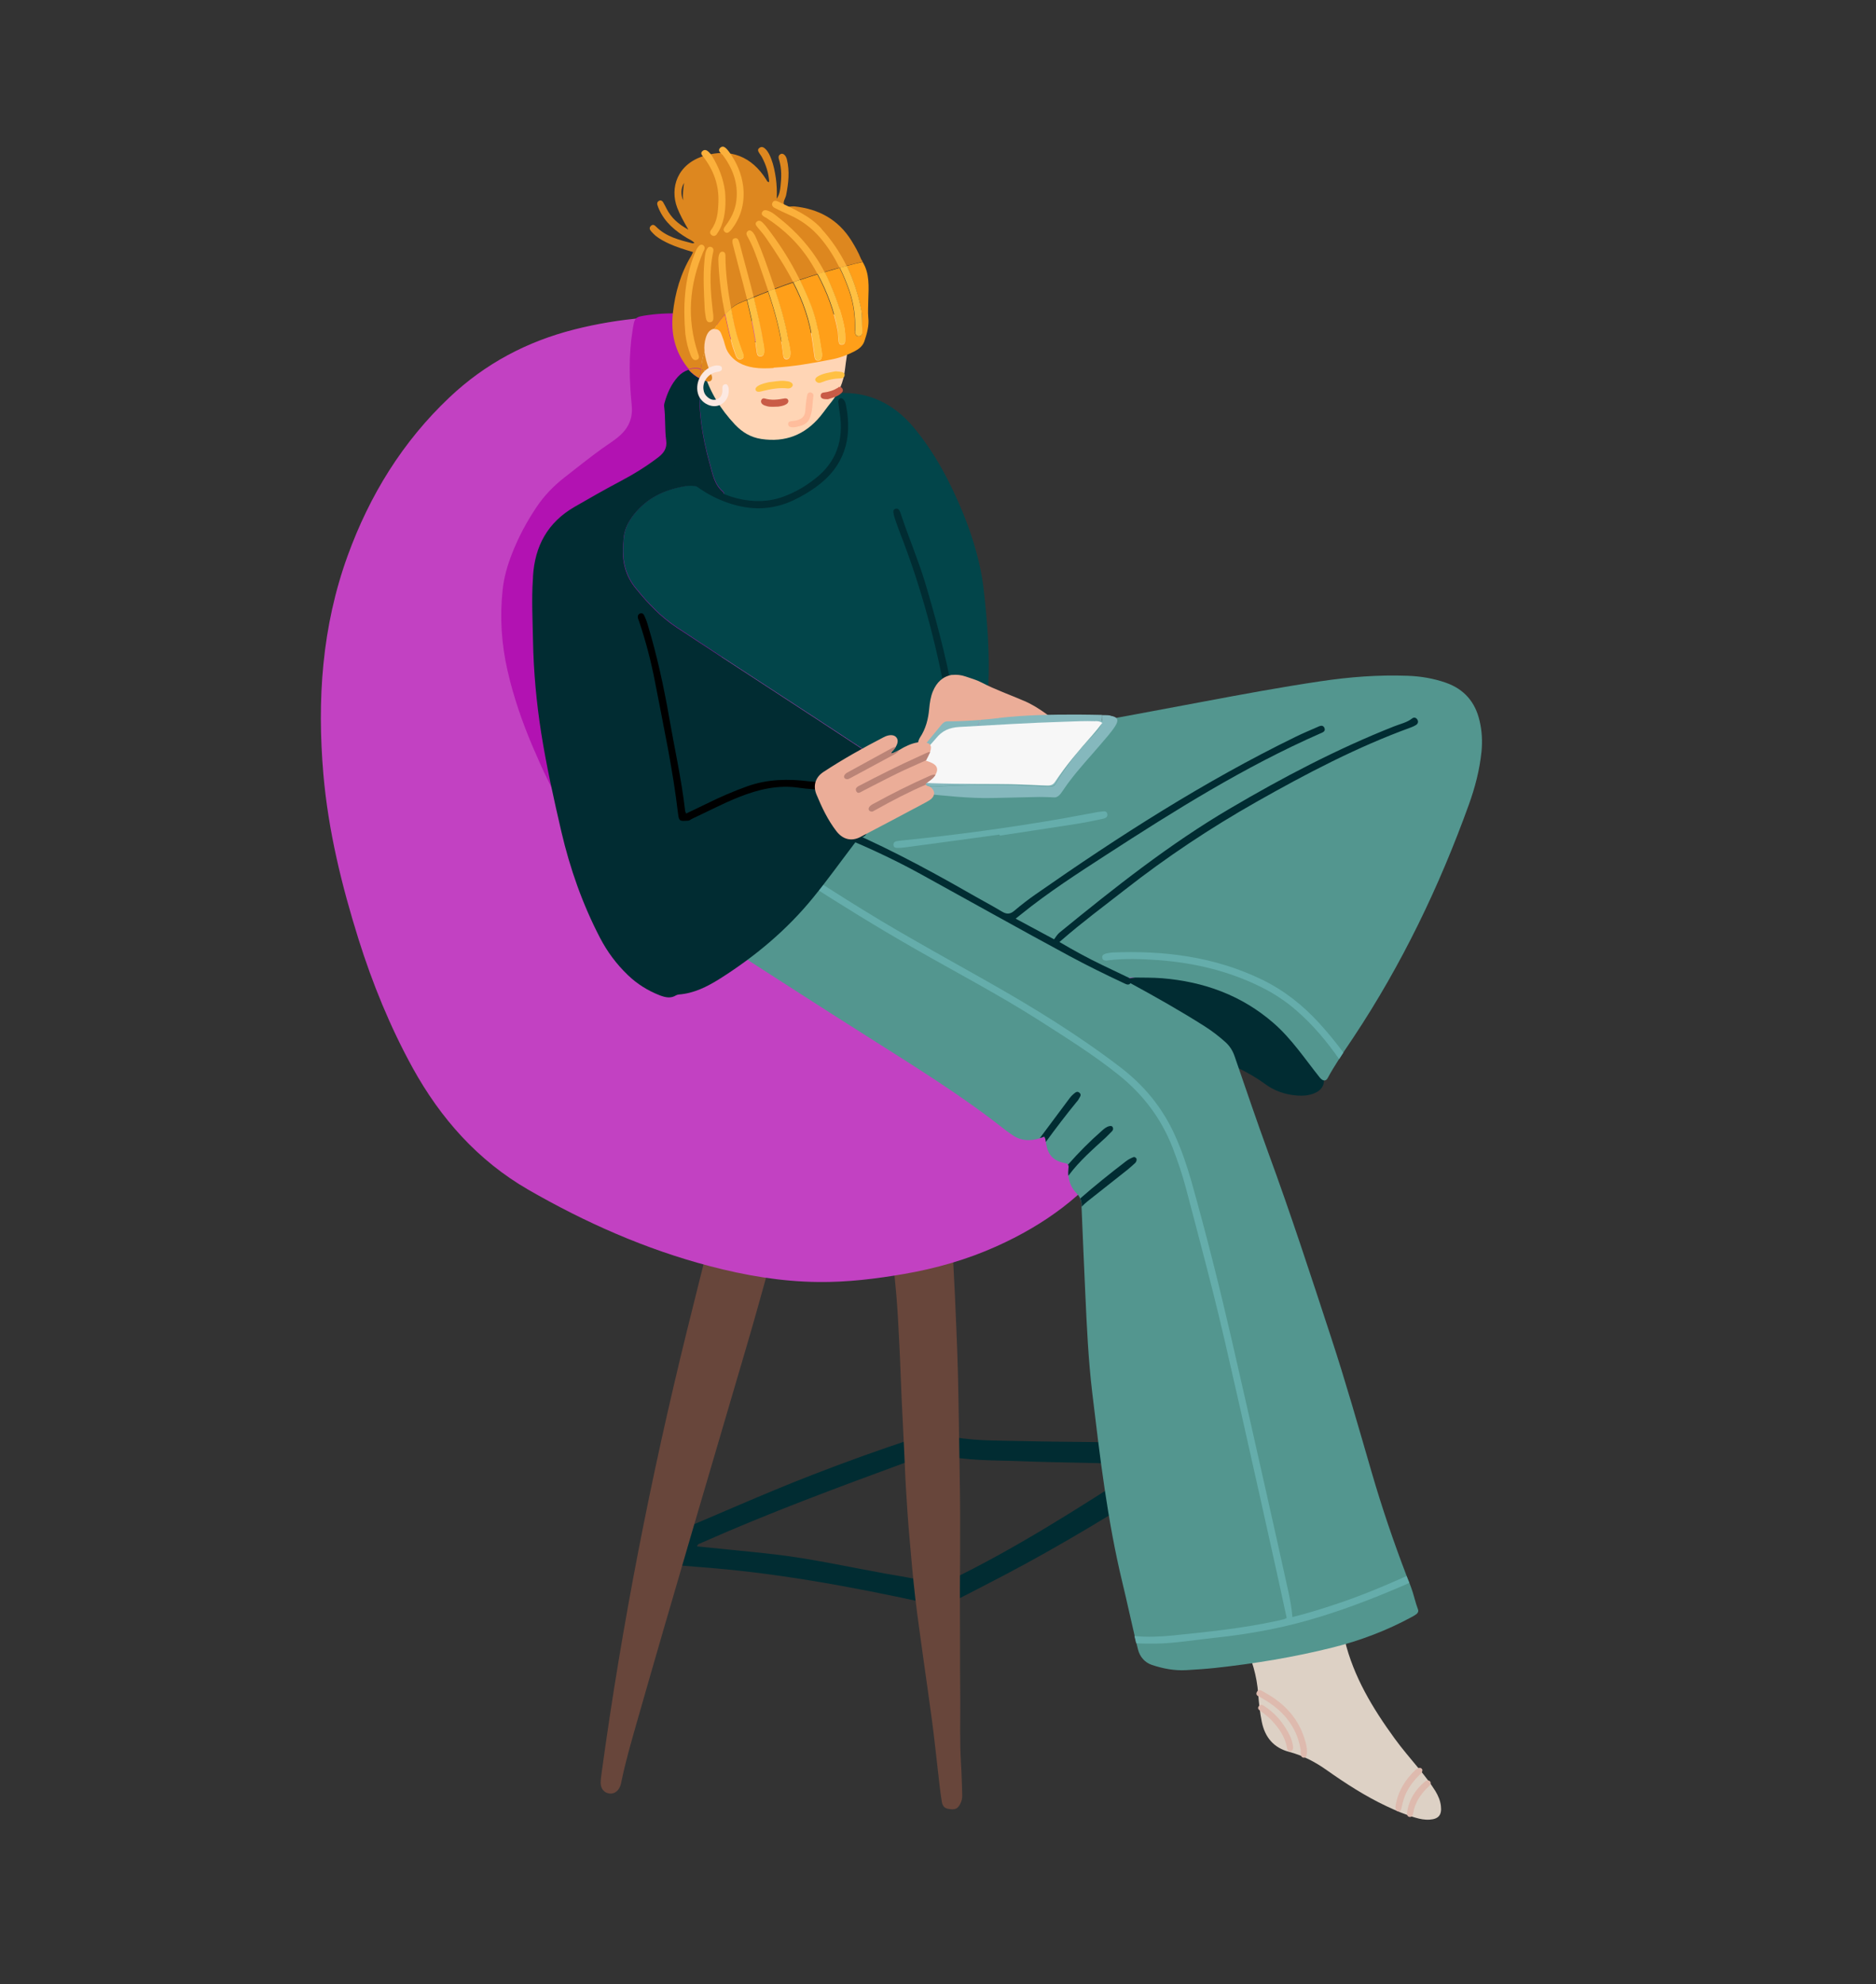 <svg xmlns="http://www.w3.org/2000/svg" id="girl" viewBox="0 0 1605.7 1697.6"><rect x="0" y="0" width="1605.7" height="1697.6" fill="#333333" stroke="none"/><defs><style>      .st0 {        fill: none;      }      .st1 {        fill: #012c32;      }      .st2 {        fill: #ddd1c5;      }      .st3 {        fill: #ff9f19;      }      .st4 {        fill: #68463b;      }      .st5 {        fill: #debaae;      }      .st6 {        fill: #ffbd9c;      }      .st7 {        fill: #ba8477;      }      .st8 {        fill: #fce9e2;      }      .st9 {        fill: #ebad98;      }      .st10 {        fill: #02454a;      }      .st11 {        fill: #85b8bd;      }      .st12 {        fill: #ffd5b5;      }      .st13 {        fill: #ffc042;      }      .st14 {        fill: #c95b46;      }      .st15 {        fill: #53968f;      }      .st16 {        fill: #f7f7f7;      }      .st17 {        fill: #65adab;      }      .st18 {        fill: #fbb03b;      }      .st19 {        fill: #c241c2;      }      .st20 {        fill: #dd871f;      }      .st21 {        fill: #b212b2;      }    </style></defs><path class="st1" d="M1026.8,1256.7c-.7,0-1.8,0-2.8-.1-7.4-1.6-13.3,1.4-19.4,5.3-47.3,30.5-95.4,59.8-145.3,86-15.4,8.1-31,16-46.5,24-1.8.9-3.9,2.2-5.6,1.4-5.2-2.4-10.7-.9-16-2.1-64-13.9-128.4-25.8-193.8-30.5-9.8-.7-19.6-1.7-29.3-2.6-6.2-.5-8.9-2.8-10.2-8.3-1.3-5.5.2-9.1,5.2-12.1,3-1.8,6.2-3.2,9.4-4.5,40.9-16.9,81.3-35.2,122.6-51.2,28.9-11.2,58-21.7,87.5-31.4,2.7-.9,5.4-1.6,8.3-1,1.3.3,2.6.4,3.8-.4,4.2-2.8,8.9-2.5,13.3-1.4,21.9,5.4,44.2,4.6,66.4,5.2,42.3,1,84.7.6,127,2.3,4.1.2,7.6-.6,11-3.1,5.8-4.2,12-8,18-12,3-1.9,6.2-3.3,9.8-3.4,8.2-.3,12.8,7.1,9,14.4-1.8,3.4-4.7,5.7-7.9,7.6-2.5,1.6-4.1,2.9-3.4,6.7,1.1,6.1-3.8,10.7-11.2,11.4ZM596.6,1323.1c1.1.1,2,.2,2.9.3,21,2.2,42.1,4.1,63.1,6.5,31.9,3.7,63.2,10.7,94.7,16.4,12.9,2.3,26,4.1,38.4,7.8,6.3,1.9,10.6,1.3,16.2-1.4,56.9-27.5,110-61.5,163-95.7,1.1-.7,3.1-1.1,2.5-3.3-.6,0-1.3-.2-1.9-.3-34-2.1-68-1.8-102-3.2-23.1-.9-46.3-.1-69-5.6-2.1-.5-4.3-.4-6.5-.7-1.1-.2-2.2-.4-3.2.2-5.3,3.3-11.4,4.2-17.1,6.3-59.8,21.9-119.5,44-177.8,69.9-1.2.5-2.6.6-3.3,2.7Z"></path><g><path class="st4" d="M622.3,1073.3c7.5.6,10.9,5,10.9,12.9,3.6-2,3.5-4.6,4.1-6.7,5.1-19,10.1-38,15.2-57,1.7-6.3,3.5-12.6,5.4-18.9.9-2.9,2.1-5.7,4.3-8,3.2-3.3,7.6-4.5,11.3-2.9,4.1,1.6,6,4.9,6.4,9.1.3,3.3-.6,6.5-1.5,9.6-13.3,46.8-25.7,93.9-39.4,140.6-31.4,107-63.2,214-93.8,321.2-4.9,17.2-9.9,34.4-13.5,52-.2,1.1-.5,2.1-.9,3.2-1.8,4.5-5.5,6.8-9.6,6.1-4.1-.7-7-4-7.1-8.9,0-3,.5-6.1.9-9.1,17.4-127.1,42.1-252.7,72.8-377.2,7.1-28.6,14.2-57.2,21.6-85.7.3-1.1.5-2.1.9-3.2,1.8-4.7,6-7.1,10.3-6,4.3,1.1,7.1,5.3,6.3,10.1-.6,3.9-1.8,7.6-2.8,11.5-.6,2.3-1.1,4.6-1.7,7.3Z"></path><path class="st4" d="M786,1078.1c1.8-7.2,1.9-14.1,4-20.9,2-6.2-.3-13-.7-19.5-.5-6.7-1.2-13.4-1.5-20.2-.3-5.6,3.9-10.8,9.2-12,4.3-1,9.3,1.7,12,6.1,3,4.9,2.9,10.5,3.3,15.8,1.4,18.2,2.7,36.5,3.7,54.7,1,17.8,1.8,35.6,2.5,53.5.6,14.3,1.2,28.7,1.5,43.1.4,17,.6,33.9.9,50.9.3,21.8.8,43.5.9,65.3.1,21.3-.1,42.7-.2,64,0,13.7,0,27.4.1,41.1,0,17.8,0,35.7.2,53.5.1,18.3-.5,36.5.6,54.8.6,9.3.8,18.7,1.1,28,0,2.5-.5,4.7-1.6,6.9-2,4-4,5.2-8.2,4.8-4.8-.4-6.9-1.8-7.7-6.5-1.4-8.4-2.2-16.8-3.2-25.3-1.7-14.5-3.2-29-5.1-43.4-2.3-17.5-4.9-34.9-7.3-52.4-2.4-17.7-5-35.3-7.1-53.1-2-17.7-3.6-35.5-5.1-53.3-1.2-13.6-2.1-27.3-2.9-41-.7-11.3-1-22.6-1.6-33.9-.7-14.3-1.4-28.7-2.1-43-.7-15-1.1-30-1.9-45-.7-14.3-1.4-28.7-2.6-43-1-11.7-2.2-23.4-3.6-35.1-.6-5.1,1.8-9.3,5.8-10.4,3.9-1.1,8.5,1.5,10.5,5.9.7,1.6.8,3.4,1.2,5.1.6,2.9.6,2.9,4.9,4.4Z"></path></g><path class="st19" d="M615.7,289.9c16,10.4,27.2,23.3,37.3,37.4,20.9,29.1,36.7,60.9,51,93.5,7.9,18,15.3,36.2,22.5,54.5,19.6,49.5,50.8,90.2,91.5,124.1,18.8,15.7,38.9,29.7,58.5,44.3,12.2,9.2,24.5,18.3,36.4,28,40.1,32.7,66.9,74.3,79.9,124,18.2,69.2,4.4,132.9-37.4,190.6-26.5,36.5-61.8,61.8-102.5,80.1-25.2,11.3-51.7,18.9-78.9,23.6-24.3,4.2-48.9,7.2-73.6,6.9-31.6-.3-62.6-5.6-93-13.6-54.9-14.4-106.3-37.2-155.3-65.4-43.1-24.9-75-60.9-98.9-104.2-19.3-35.1-34.4-72.1-46.4-110.3-14.4-46-25.8-92.6-30-140.7-5.5-63.8-1.3-126.5,20.8-187.3,18.8-51.7,46.9-97.4,87.1-135.4,30.6-28.9,66.3-47.8,106.9-58.1,38.7-9.8,77.9-12.9,117.6-10.4,12.8.8,25.6,2.4,38.4,3.7,1.9.2,3.9.5,5.7,1.3,3.5,1.4,5.4,4.8,5.1,8.3-.4,3.6-2.8,6.4-6.5,7.3-2.4.6-4.7.4-7.2,0-9.1-1.1-18.2-2.1-29-2.4Z"></path><g><path class="st21" d="M642.5,329.7c3.3,23.9,2.5,47.9,1.5,71.9-2.6,62.8-14.4,123.9-33.2,183.7-6.9,22.1-13.9,44.1-20.9,66.2-4.9,15.4-11,30.4-19.1,44.4-3.7,6.4-7.9,12.6-12.9,18.1-17.5,19.4-37.6,20.3-56.6,2.5-6.6-6.2-11.9-13.4-16.7-20.9-11.4-17.9-20.3-37.1-28.6-56.6-9-21.1-16.5-42.8-21.6-65.2-5.2-22.7-6.7-45.8-4.2-69,1.1-10.7,4.1-21,8-31,5.5-14.1,12.6-27.4,21-39.9,6.5-9.7,14.5-18,23.7-25.2,10.8-8.4,21.6-17.1,32.7-25.1,5.3-3.8,10.9-7.1,15.7-11.6,7.3-6.9,10.4-15,9.4-25.2-2.1-21.3-2.7-42.7.7-64,1.8-11.7,1.9-11.6,13.8-13.3,14.6-2.1,29.2-1.1,43.8-1.7,5.2-.2,10.4-.5,15.7-.7.9,0,2,0,2.5-.4,3.8-3.8,5.4-.6,7.3,2.1,8.1,11.7,12.6,24.9,14.9,38.8,1.2,7.3,2,14.7,3,22.1Z"></path><path class="st2" d="M1075.6,1414.4c7.2-13.4,17.9-20.7,29.9-26.5,3.7-1.8,7.2-4.1,10.9-6,2.5-1.3,5.1-2.6,7.7-3.5,9-3.1,15.8-.5,20.4,7.9,3,5.4,5,11.2,6.5,17.1,7.6,31.4,24,58.4,42.7,84.1,6.5,9,13.9,17.4,20.9,26,5,6.1,9.8,12.3,14,19,2.4,4,4.2,8.2,4.7,12.8.9,7.6-2,11.1-9.6,11.6-4.2.3-8.3-.5-12.3-1.7-8.6-2.5-16.8-6.1-24.9-9.9-18-8.5-34.7-19.3-51-30.8-9.9-7-20.4-12.5-32.2-15.6-13.2-3.5-20.6-12.5-23.3-25.6-1.6-7.9-2.5-16-3.1-24-1.1-15.3-5.3-29.6-12-43.3-.6-1.2-1.1-2.4-1.7-3.6-.9-1.8-1-3.5.8-4.6,1.9-1.1,3.4.1,4.3,1.8,1.4,2.5,2.5,5.1,3.8,7.6.9,1.9,1.8,3.8,3.3,7.1Z"></path><path class="st1" d="M975.3,835.3c10.9-1,25.6.8,40.1,3.9,29.3,6.1,56.1,17.7,80.1,35.7,8.6,6.4,16.4,13.8,23.5,21.8,3.8,4.3,7,8.9,8,14.8.2,1.3.2,2.8,1.7,3.3,5.2,1.5,4.5,5.9,4.5,9.7,0,4.1-2,7.5-5.8,9.7-5.6,3.2-11.6,3.6-17.8,3.1-9.6-.8-18.5-3.8-26.2-9.4-20.5-14.9-43.7-23.4-67.8-30.2-16.8-4.8-33.5-9.6-50.3-14.3-8.2-2.3-16.2-5.3-23.4-9.9-1.3-.8-2.6-1.7-3.7-2.6-8.7-6.9-8.7-14.3.2-20.8,9.9-7.1,20.5-12.4,36.8-14.4Z"></path><path d="M585.3,253.3c5.5-2.3,11.3-1,16.7-3.1,1.9-.8,2.5,0,8,4.9-3,1.1-5.6,1.3-8.1.3-2.7-1.1-5.5-.9-8.3-1.3-2.8-.4-5.5-.5-8.3-.8Z"></path></g><path class="st10" d="M805.4,620.5c1.5-1.9,3-3.5,5.9-3.5,9.4,0,18.7-.5,28.1-1.2,4.2-9,6-18.6,6.5-28.7,1.2-26.3-.4-52.4-4.3-85.7-2-16.5-7.9-39.4-17-61.6-11-26.8-24.3-52.4-43-74.6-16.4-19.4-37.6-30.2-63.8-28.9-3.3.2-6.5.4-9.8.7-2.9.2-6,.6-8.3-1.1-2.9-2.3-4.5-.6-6.8.9-12,8-25,11.1-39.3,7.8-10-2.4-19.6-6.1-28.9-10.4-4.4-2-8.1-5-11.2-8.8-1.3-1.6-2.8-3.1-4.3-4.5,1.3,3.9-.6,6.2-4.6,5-1.9-.6-3.8-1.3-5.5-2.2-1.8,24.9,1.8,49.5,8.6,73.4,2.3,8.1,3.8,17.2,11,23.3,1.3,1.1,1.1,2.8.1,4.2-1.1,1.6-2.6,2.4-4.5,1.5-1-.4-1.8-1.1-2.6-1.9-7.3-6.5-15.5-10.1-25.5-8.4-17.3,3-32.2,9.9-43.5,24.2-5.1,6.5-8.4,13.1-8.9,21.2,0,1.3-.2,2.6-.3,3.9-1.1,14.2,1.6,26.9,11,38.4,10.3,12.6,21.1,24.1,34.9,33.2,53,35.1,106.5,69.4,159.5,104.4,11.1,7.4,22.7,13.9,34.7,19.6,2.4-3.6,4.8-7.1,7.5-10.5,8-10.1,16.2-20,24.4-29.9Z"></path><g><path class="st15" d="M1268,643.4c-1.6,15.5-5.5,30.4-10.8,45.1-25.3,70.1-57.4,136.8-98.7,199-2.9,4.3-5.8,8.6-8.7,13-1.2,1.9-2.5,3.8-3.7,5.7-3.4,5.3-6.7,10.6-9.7,16.2-1.7,3.2-4.5,2.5-7-.7-12.6-15.8-23.9-32.9-39.3-46.3-27.3-23.8-59.7-35.5-95.5-38.4-7.8-.6-15.7-.5-23.5-.6-1.5,0-3.1.1-4.7.3-1.4.1-2.8.3-4.4.4,1.8,2.6,3.9,3.3,5.7,4.2,0,0,0,0,0,0,21.3,11.6,42.4,23.5,62.9,36.5,6.5,4.1,12.5,8.7,18.2,13.8,3.9,3.5,6.4,7.6,8,12.4,9.4,27.2,18.6,54.5,28.5,81.6,19.3,52.5,36.6,105.6,54,158.7,12.6,38.3,23.6,77.2,34.9,116,8.7,29.9,18.7,59.2,29.8,88.2.7,1.9,1.5,3.9,2.3,5.8.5,1.3.9,2.5,1.4,3.7,2.4,6.3,3.6,12.8,6,19.1.6,1.6-.1,3-1.4,4-1.2.9-2.6,1.7-3.9,2.4-21.4,11.6-44,20.2-67.6,26.1-33.1,8.3-66.7,13.8-100.6,17.5-8.3.9-16.5,1.4-24.8,1.9-10.2.6-20-1.3-29.6-4.5-6.1-2.1-10.2-7.1-11.7-12.9-.5-1.9-.9-3.7-1.4-5.6-.5-2.1-1-4.2-1.5-6.2-3.6-15.2-6.8-30.4-10.5-45.6-12.9-53.4-19.3-107.9-25.8-162.3-3.4-28.4-4.7-57-6-85.6-1.1-24.6-2.2-49.2-3.2-73.8h0c0-.5,0-1,0-1.4,0-2.1-.5-4-1.2-5.7-.6-1.4-1.5-2.8-2.8-4.1-4.3-4.4-6.7-9.5-7.2-15.3h0c-.2-2-.1-4.1.1-6.3.2-1.4.2-2.4-.4-3.2-.4-.6-1.2-1-2.6-1.3-10-1.8-14.6-6.9-16.3-16.9,0-.4-.1-.8-.1-1.1-.1-1.4-.2-2.8-1.3-4.6-1.4.5-2.6,1-3.8,1.3h0c-8.9,2.8-17.2,2.2-24.8-3.6-1.4-1.1-2.9-1.9-4.3-3-37.2-29.6-77.6-54.4-117.6-79.8-39.9-25.2-79.5-50.8-119.2-76.3-2-1.3-4-2.7-5.9-4.1-1.6-1.2-3.1-2.8-1.7-5,1.5-2.3,3.4-1.1,5.1,0,3.2,2.2,6.4,4.4,11,7.5-3.6-10-2.2-18.5-.4-27,1.4-6.2,3.7-12.1,7.5-17.3,16.9-23.9,38.2-42.4,66.1-52.5,1.5-.5,2.9-1,4.4-1.4h0c4-1.1,8-1.8,11.8-2.5.8-.1,1.6-.3,2.4-.4,1.3-1.4.3-2.2,0-3.2-1.1-3.4-.7-4.3,2.9-4.3,2.2,0,3.2-1,4.1-2.4,3-4.6,6.1-9.1,9-13.7,4.4-7.1,9.3-13.7,14.4-20.2,3.8-4.8,8.9-8.2,13.6-12.1,6.4-5.3,13.6-5.9,21-7.4,14.7-3.1,29.4-6.6,44-10.3,12.7-3.3,25.5-6.4,38.6-7.2,15.5-.9,30.7-3.8,46-6.6,37.2-6.8,74.3-13.7,111.5-20.7,33.5-6.3,67-12.5,100.7-17.5,24.7-3.7,49.5-5.6,74.4-4.7,11.2.4,22.1,2.2,32.7,5.9,15.8,5.5,25.3,16.6,29,32.7,2.1,8.8,2.5,17.7,1.6,26.7Z"></path><path class="st5" d="M1113.2,1497c-1.8-11.6-7-22-15.4-30.7-5.4-5.5-11.6-9.9-18.3-13.7-1.9-1.1-5.4-1.8-3.7-5,1.7-3,4.3-.8,6.3.3,17.9,9.7,30.6,23.6,35.6,43.8.7,3,1.3,6,.8,9.1-.2,1.6-.7,3.2-2.6,3.1-1.8-.1-2.5-1.6-2.6-3.2-.1-1.1,0-2.2,0-3.7Z"></path><path class="st5" d="M1106.5,1492.9c0,.6.2,1.3.3,1.9.1,1.7-.3,3.1-2.2,3.5-1.9.4-2.7-.9-3-2.6-1.7-10.1-7.5-17.9-14.4-25-2.1-2.1-4.6-3.9-7-5.8-1.7-1.3-4.5-2.5-2.9-4.9,1.9-2.8,4.3-.6,6.2.7,6.9,4.7,12.5,10.8,16.9,17.9,2.8,4.4,5.2,9,6.1,14.3Z"></path><path class="st5" d="M1217.4,1514.6c.1,2-1.4,3-2.6,4.2-4.4,4.3-8.1,9.1-10.9,14.6-1.9,3.7-3,7.7-3.9,11.7-.3,1.3-.6,2.5-1,3.7-.3.9-1.3,1.2-2.2,1.1-.9,0-1.6-.6-2-1.5-.5-1.3-.4-2.6-.2-3.9,2.1-12.1,8.2-21.9,17-30.2.8-.7,1.8-1.4,2.8-1.6,1.4-.3,2.6.2,3.1,1.8Z"></path><path class="st5" d="M1224.5,1525.2c.2,1.2-.4,2.1-1.2,2.9-7.1,6.5-12.3,14-13.8,23.7-.2,1.6-1.2,3-3,2.8-2.3-.3-2.3-2.3-2.1-4.1,1.6-10.8,7.1-19.4,15.4-26.3,1.9-1.6,4.3-.8,4.7,1Z"></path></g><g><path class="st17" d="M1206.2,1354.4c-24.8,10.9-49.9,20.8-75.9,28.8-29.5,9.2-59.7,14.9-90.4,18.1-16.7,1.7-33.3,4.7-50.2,5-5.7,0-11.5.1-17.2-.3-.5-2.1-1-4.2-1.5-6.2,11,1.1,22.1.6,33.2-.5,29.3-3,58.7-6,87.6-12.2,2.3-.5,4.7-1,7-1.6.8-.2,1.6-.7,2.5-1.1-3.9-17.8-7.6-35.5-11.6-53.1-6.4-29-12.9-58-19.4-86.9-5.9-26.4-11.8-52.8-17.9-79.2-6.2-27.5-12.8-54.8-19.9-82.1-5.9-22.4-11.6-44.8-17.6-67.1-3.1-11.6-7-23-11.3-34.2-9.7-24.8-25.2-45.3-45.9-61.9-21.8-17.5-45.6-32.3-69.2-47.4-34.5-21.9-70.7-40.8-106.1-61.1-31.7-18.1-62.7-37.3-93.4-57-.7-.5-1.5-.9-2.1-1.5-1.1-1-1.5-2.2-.7-3.5.8-1.2,1.9-1.9,3.3-1.3,2,.9,4,1.9,5.8,3,19.5,12.5,39,24.9,58.9,36.8,30,17.9,60.6,34.7,91,51.9,39.4,22.3,77.9,45.9,113.9,73.5,20.3,15.5,36.1,34.8,46.6,58.2,5.7,12.6,10.1,25.6,13.9,38.8,12.7,45,24.1,90.3,34.6,135.8,10.1,43.8,19.9,87.7,29.8,131.6,6.3,28.1,12.6,56.2,18.8,84.4,1.5,7,2.8,14,3.4,21.5,12.5-3.1,24.5-6.8,36.5-10.8,20.9-6.9,41.2-15.3,61.2-24.3.7,1.9,1.5,3.9,2.3,5.8Z"></path><path class="st1" d="M869.1,785.9c11.6,6.2,22.3,12,33.1,17.8,1.6-2.2,2.8-4.2,4.7-5.8,46.7-38.1,93.9-75.6,146-106.2,45.2-26.6,91.5-50.9,140.3-70.2,5.2-2.1,10.9-3.2,15.5-6.8,1.5-1.2,3.4-.8,4.5,1.1,1,1.8.4,3.5-1.2,4.5-1.3.8-2.7,1.5-4.1,2-46.3,16.8-89.7,39.6-132.5,63.8-39.4,22.3-77,47.3-112.6,75.2-18.1,14.1-36.5,27.8-53.8,42.8-.6.5-1.2,1.1-2.2,1.9,12.2,7.2,24.3,13.8,36.6,19.7,6.9,3.3,13.8,6.6,20.7,9.9,2.1,1,5.1,2,3.8,5-1.4,3.1-4.1,1.5-6.2.5-15.6-7.3-31.1-14.9-46.3-23.1-42.5-22.9-84.6-46.6-126.8-69.8-26.2-14.5-53.5-26.7-81.3-37.8-2.4-1-5-1.8-7-3.5-1.2-1.1-2.1-2.3-1.4-4,.7-1.8,2.3-1.9,3.9-1.4,2.7.8,5.4,1.8,8,2.9,40.3,16.6,78.7,36.8,116.5,58.4,10,5.8,20.3,11.2,30.2,17.1,3.8,2.3,6.8,2.6,10.5-.5,6-5.1,12.2-9.9,18.7-14.4,71.1-49.6,144-96.4,222.1-134.5,6.1-3,12.3-5.6,18.5-8.3,2-.9,4.9-2.5,6.3.6,1.3,3.2-1.9,4-3.9,4.9-64.6,28.4-124.1,65.7-183.1,103.9-24.7,16-49.5,32-72.5,50.6-1.3,1.1-2.7,2.2-4.9,3.9Z"></path><path class="st17" d="M1149.9,900.5c-1.2,1.9-2.5,3.8-3.7,5.7-10.4-14.9-22-28.8-35.8-40.9-9.4-8.3-19.7-15.2-30.9-20.7-27.7-13.8-57.2-20.8-88-23.1-14.4-1-28.7-1.6-43.1.2-.4,0-.9.1-1.3.2-1.6,0-3.2-.3-3.6-2.1-.5-2.2.9-3.2,2.7-3.8,1.6-.5,3.4-.7,5.4-1,44.4-1.9,87.6,3.4,128.4,23.1,19,9.2,35.1,21.9,49.2,37.4,7.3,8,14.2,16.4,20.6,25.1Z"></path><path class="st17" d="M855.4,714.1c-26.8,3.7-53.7,7.3-80.5,10.9-1.9.3-3.9.4-5.9.5-2,0-4.2,0-4.3-2.7,0-2.6,2-3,4.1-3.3.9-.1,1.7-.2,2.6-.3,46.5-4.7,92.8-11,138.9-19,9-1.6,18-3.4,27.1-5,1.5-.3,3-.6,4.5-.7,2.3-.1,5.4-1.3,5.9,2.1.5,3.1-2.7,3.8-4.9,4.2-7.7,1.7-15.4,3.2-23.2,4.4-21.4,3.4-42.7,6.5-64.1,9.8,0-.3,0-.6-.1-.9Z"></path><path class="st1" d="M972.8,991.7c.2,1.4-.4,2.6-1.3,3.5-2.1,1.9-4.2,3.8-6.4,5.6-11.4,9.1-22.9,18-34.3,27.1-1.8,1.4-3.4,3-5,4.6,0-.5,0-.9,0-1.4,0-2.1-.5-4-1.2-5.7,12.6-11,25.7-21.5,39-31.7,1.9-1.5,4-2.6,6.2-3.5,1.3-.6,2.5.2,3.2,1.6Z"></path><path class="st1" d="M923.5,940.1c-.5,1-1.2,1.8-1.9,2.6-9.2,11.2-17.9,22.7-26.5,34.4-.1-1.4-.2-2.8-1.3-4.6-1.4.5-2.6,1-3.8,1.3h0c8.5-11.4,17.1-22.9,25.6-34.3.9-1.2,2-2.4,3.1-3.3,1.5-1.2,3.1-3,5.1-1.3,2.2,1.7.6,3.5-.3,5.1Z"></path><path class="st1" d="M952.7,965.1c.2,1.2-.3,2.2-1.1,3-1.7,1.7-3.4,3.4-5.1,5.1-11.1,10.2-22.5,20-31.6,32.2-.2.2-.3.4-.5.6-.2-2-.1-4.1.1-6.3.2-1.4.2-2.4-.4-3.2,9.1-10.3,18.7-20,29-29,1.9-1.7,4-3.5,6.6-4,1.4-.3,2.6,0,2.9,1.7Z"></path></g><path class="st1" d="M770.5,665.5c1-1.5,2-3,3-4.5-12-5.7-23.6-12.3-34.7-19.6-53-35-106.5-69.4-159.5-104.4-13.8-9.1-24.6-20.6-34.9-33.2-9.5-11.5-12.2-24.3-11-38.4.1-1.3.3-2.6.3-3.9.5-8.1,3.8-14.7,8.9-21.2,11.3-14.3,26.1-21.2,43.5-24.2,10-1.7,18.2,1.9,25.5,8.4.8.7,1.7,1.4,2.6,1.9,1.9.9,3.4,0,4.5-1.5,1-1.4,1.2-3.1-.1-4.2-7.2-6.1-8.7-15.1-11-23.3-6.8-24-10.4-48.5-8.6-73.4-3.7-1.9-6.9-4.4-9.7-7.6-3.3,1.1-6.4,3-9.1,6-5.8,6.5-9.2,14.2-11.5,22.6-.3,1-.4,2.2-.2,3.2,1.2,9.5.4,19.2,1.7,28.7.9,6.6-2,10.7-6.8,14.4-10.5,8-21.6,14.8-33.2,20.9-12.9,6.8-25.6,14.1-38.3,21.4-23.1,13.3-34.1,33.5-35.7,59.5,0,.9,0,1.7-.1,2.6-1.2,17.5-.2,34.9.1,52.4.5,26.5,2.9,52.7,7,78.9,4.5,28.5,10.8,56.6,17.3,84.7,7.4,31.6,18.1,62,33.1,90.8,6.2,11.9,14.1,22.5,23.8,31.8,8,7.7,17.2,13.4,27.5,17.4,4.6,1.7,9.2,2.8,13.8-.1.7-.4,1.6-.6,2.5-.7,12.8-1,23.9-6.6,34.5-13.2,30.3-19.1,57.6-41.8,80.3-69.7,12-14.7,23.1-30.2,34.6-45.3,2-2.6,3.7-5.3,7.2-6.3,2.7-.8,4.7-3.2,4.4-5.9-.6-5.2,2.6-8,5.6-11.2,4.7-5.2,9.7-10.1,15.2-14.4,3.3-2.5,6.5-5.1,9.8-7.6-6.6-1.3-7-4.4-2.3-11.6Z"></path><g><path class="st12" d="M725.2,256.3c2.8,9.4,4,18,4.5,26.7.2,2.9-2.7,5.1-3,8.2-.9,8.4-2.6,16.8-3.5,25.2-1.2,10.5-5.2,19.7-11.9,27.9-3.2,3.9-6,8-9.2,11.9-13.2,15.9-29.9,22.5-50.5,19.4-9.2-1.4-16.3-5.8-22.5-12.3-12.3-13.1-21.6-27.9-26.7-45.2-2.2-7.5-4.8-14.9-7.3-22.4-1.2-3.6-1.1-7.3-.8-11,.4-4.3,2-8,5.9-10.4.9-.6,1.8-1.2,2.6-1.9,3.9-3.5,3.4-3.1,6.6.7,4.2,5,7.9,10.4,12.7,14.9,2.5,2.3,5.6,3.6,8.9,3.8,17.4,1.5,34.8,2.7,51.9-2.3,10.8-3.1,19.9-8.8,27.6-16.8,4.8-5,9.3-10.3,14.8-16.5Z"></path><path d="M587.2,696.1c5.8-2.8,11.1-5.2,16.3-7.8,11.9-5.9,24.1-11.3,36.6-15.7,17.1-6,34.6-6.3,52.3-4.1,2.8.3,5.7.2,8.4,1.4,1.3.5,2.2,1.4,2,3-.2,1.2-1.2,1.7-2.2,2.1-1.9.7-3.9.3-5.8.2-3.5-.3-7-.6-10.4-1.1-18.1-2.8-35.1,1.2-51.7,7.8-13.6,5.4-26.5,12.2-39.8,18.4-1.4.6-2.7,1.9-4.1,1.9-6.4.3-7.6.9-8.4-5.6-4.4-38-12.5-75.3-19.7-112.8-3.4-17.8-8-35.3-13.8-52.5-.3-.8-.7-1.6-.9-2.4-.3-1.6,0-3.1,1.6-3.9,1.7-.8,3.1.1,3.8,1.6,1.1,2.4,2.1,4.8,2.8,7.3,8,26.3,13.9,53.2,18.6,80.3,4.6,26.4,10.5,52.6,13.6,79.4,0,.6.4,1.2.9,2.7Z"></path><path class="st1" d="M718.8,353.7c-.4-3.2-1-6.5-1.3-9.7-.1-1.3.4-2.7,1.7-3.2,1.4-.5,2.5.6,3.3,1.7,1.1,1.4,1.4,3.2,1.7,4.9,5.5,28.3-1.7,51.9-25.7,69.2-6,4.4-12.4,8.1-19.1,11.3-18.4,8.8-37.2,8.9-56.1,2.4-17.5-6-32.3-16.3-44.4-30.3-2.9-3.3-5.3-6.9-7-11-.9-2.2-1.5-4.6-1.3-7,.1-1.5,1-2.4,2.5-2.5,1.2-.1,2.1.5,2.6,1.5.2.4.4.8.5,1.2,2.1,9.5,8.6,16.1,15.5,22.2,15.4,13.7,32.8,23.1,53.9,24.2,8.4.4,16.5-.6,24.5-3.5,10-3.6,19-8.8,27.3-15.3,18.6-14.3,24.9-33.5,21.4-56.2Z"></path><path class="st1" d="M810.1,599c-8.7-47.8-21.4-96.2-39.8-143.1-1.7-4.3-3.1-8.6-4.6-12.9-.5-1.6-.9-3.4-1.1-5.1-.1-1.1.5-2.2,1.7-2.5,1.4-.5,2.6-.1,3.4,1.2.5.9,1,2,1.3,3,6.5,19.9,14.9,39.2,20.9,59.2,9,30.1,17.1,60.4,23,91.3,2.4,12.4,4.5,24.9,6.1,37.5.3,2.6.7,5.2-.7,7.7-.6,1-1.3,1.8-2.5,1.7-1.2,0-2-.8-2.3-1.9-.4-1.7-.7-3.4-1-5.1-1.3-9.7-2.7-19.5-4.2-30.9Z"></path></g><path class="st9" d="M814.9,577.5c3.9-.4,7.8,0,11.5,1.3,4.5,1.6,9.2,2.8,13.4,5,12,6.3,24.8,10.7,37.2,16.1,12.8,5.5,23.1,14.7,34.4,22.5.7.5,1.3,1.2,1.8,1.9,1.3,1.7.9,3.3-.6,4.6-1.4,1.2-3.3.9-4-.4-2.2-4.1-5.5-2.9-8.9-2.5-8.5.9-17,.2-25.4-.9-8.2-1-16.4-2.4-24.4-4.6-3.1-.9-6.4-1.4-9.6-2-8.9-1.7-16.8.3-23.7,6.4-2.4,2.1-5.2,3.7-8.2,5-4.9,2.2-8.5,6.8-11.8,11.1-1.8,2.3-2.9,4.2-6.1,3.1-3.3-1.1-5.5-4.2-5-7.5.3-1.9.9-3.9,1.9-5.5,5-7.5,7.1-15.8,7.9-24.6.5-5.2,1.2-10.4,3.3-15.3,3.1-7.2,8.1-12.4,16.3-13.8Z"></path><path class="st0" d="M604.2,288.7c-1.3,4.1-1.5,8-1.2,11.9,2-6.8,4.8-13.2,8.4-19.2-3.2.3-5.8,2.9-7.3,7.4Z"></path><path class="st0" d="M584.7,171.4c-.5-4.9,0-9.8.8-14.9-2.9,4.7-2.9,9.7-.8,14.9Z"></path><path class="st20" d="M599.8,315.9c.7-5.3,1.8-10.4,3.2-15.3-.4-3.9-.1-7.8,1.2-11.9,1.4-4.5,4-7.1,7.3-7.4,3.7-6.1,8.2-11.8,13.8-17,2.3-2.1,4.7-3.9,7.5-5.1,34.2-14.8,69.3-26.7,105.6-35.3-.4-.6-.8-1.2-1.2-1.9-.1-.2-.2-.4-.3-.6-2.2-5.5-5.1-10.6-8.2-15.6-11.3-18-27.9-27-48.7-29.2-3-.3-6.9,1.3-8.7-1.2-1.7-2.4,1.1-5.7,1.6-8.6,2-10.2,3.1-20.3.6-30.5-.9-3.5-3.3-5.5-5.3-4.5-2.7,1.4-1.7,3.8-1.1,5.8,2,7.1,1.8,14.3,1,21.4-.4,3.5-.7,7.1-3.3,11,.3-6.5,0-11.9-.7-17.3-.8-5.6-1.9-11.2-3.9-16.5-1.2-3.1-2.5-6.1-4.8-8.5-1.4-1.4-3.2-2.7-5.2-1.3-2.4,1.5-1.1,3.4,0,5.1.6.9,1.3,1.8,1.8,2.7,3.6,6.7,5.9,13.8,6.4,21.5-1.9.1-2-1.2-2.6-2.1-12.4-19.7-30.7-27-52.9-20.3-23.2,6.9-29.8,27.5-23.2,44.6,2.4,6.1,5.5,11.7,9.5,18.6-8.8-4.8-14.7-10.2-18.6-17.8-1-1.9-1.9-3.9-3.1-5.8-.7-1.2-2.1-1.8-3.4-1.1-1.3.6-1.9,1.9-1.5,3.3.4,1.5,1,2.9,1.6,4.2,5,11.1,13.8,18.3,23.9,24.4,2,1.2,4.4,2,6.3,4.2-1,.2-1.5.4-1.8.3-11.2-2.9-22.5-5.6-31.1-14.3-1.3-1.3-2.8-2.3-4.5-.5-1.6,1.6-.8,3.2.4,4.6,1.2,1.3,2.4,2.6,3.7,3.7,3.6,2.9,7.7,5,11.8,6.9,6.4,2.9,13,4.9,20.3,7.1-.7,1.4-1,2.2-1.4,2.9-9.2,15.2-14,31.9-15.9,49.5-1.8,17,1.7,32.5,12.4,46.2.4.5.8,1,1.3,1.5,3.3-1.1,6.8-1.2,10.4-.3ZM584.7,171.4c-2.1-5.1-2-10.2.8-14.9-.7,5.1-1.3,9.9-.8,14.9Z"></path><path class="st20" d="M599,323.8c0-1,0-2,.2-3,.2-1.6.3-3.3.6-4.9-3.6-.9-7.1-.8-10.4.3,2.8,3.2,6,5.7,9.7,7.6Z"></path><path class="st11" d="M950.4,612.2c-1.3-.2-2.6-.3-3.9-.3-1,0-2,0-3,0,.4,5.5-1.3,10.2-5.8,14.8-13,13.3-24.8,27.6-34.1,43.8-1.6,2.8-3.7,2.6-6.1,2.5-10.9-.4-21.8-1.1-32.7-1.3-21.6-.3-43.2,0-64.8,1.4-3,.2-5.4-.3-7.9-2.1-1.9-1.4-3.9-2.6-6-3.8-4.5,3.2-8.9,6.6-13.2,10,1,.2,2.1.4,3.3.5,4.6.5,9.1.9,13.7,1.3,19.7,1.9,39.5,4.2,59.3,3.8,13.5-.2,27-.7,40.6-.9,4.4,0,8.7.2,13.2.4,2.5-.4,4.1-2.1,5.5-4.1,2.3-3.2,4.4-6.5,6.8-9.6,8.4-11.2,18-21.4,27-32,4.2-5,8.7-9.8,12.2-15.3,3.4-5.3,2.2-7.9-4.1-8.9Z"></path><path class="st11" d="M774.7,661.6c-.4-.2-.8-.4-1.2-.6-1,1.5-2,3-3,4.5-4.7,7.2-4.3,10.3,2.3,11.6,4.4-3.4,8.7-6.7,13.2-10-3.7-2-7.5-3.8-11.3-5.5Z"></path><path class="st20" d="M609.1,321h0c-.5-1.7-1.5-3.2-2.1-4.8-1.9-5.1-3.5-10.3-4-15.6-1.5,4.9-2.5,10.1-3.2,15.3,1,.3,2.1.6,3.1,1,2.3,1,4.4,2.4,6.2,4Z"></path><path class="st20" d="M609.1,321c-1.9-1.6-3.9-3.1-6.2-4-1-.4-2.1-.8-3.1-1-.2,1.6-.4,3.2-.6,4.9,0,1-.1,2-.2,3,1.7.9,3.6,1.6,5.5,2.2,3.9,1.2,5.9-1.1,4.6-5Z"></path><path class="st11" d="M855,614.4c-5.2.6-10.4,1.1-15.6,1.5-.8,1.7-1.7,3.4-2.6,5.1-1.7,2.8-3.4,5.7-5.7,7.9-2.2,2.1-4,4.3-4.8,7.5-.8,3.4-3.8,5.2-6.5,7.1-10.9,7.6-22,15-32.8,22.8-.3.2-.6.5-1,.7,2.1,1.1,4.1,2.3,6,3.8,2.5,1.8,4.9,2.3,7.9,2.1,21.6-1.4,43.2-1.6,64.8-1.4,10.9.1,21.8.8,32.7,1.3,2.3,0,4.4.3,6.1-2.5,9.3-16.2,21.1-30.5,34.1-43.8,4.5-4.6,6.2-9.3,5.8-14.8-6.6-.1-13.2-.3-19.9-.3-22.9-.1-45.8.3-68.6,2.9Z"></path><path class="st11" d="M819.7,643.6c2.7-1.9,5.7-3.7,6.5-7.1.7-3.2,2.6-5.4,4.8-7.5,2.4-2.3,4.1-5.1,5.7-7.9,1-1.7,1.8-3.4,2.6-5.1-9.3.7-18.7,1.2-28.1,1.2-2.9,0-4.3,1.6-5.9,3.5-8.2,10-16.4,19.8-24.4,29.9-2.7,3.4-5.1,6.9-7.5,10.5.4.2.8.4,1.2.6,3.8,1.8,7.6,3.5,11.3,5.5.3-.2.6-.5,1-.7,10.8-7.8,21.8-15.2,32.8-22.8Z"></path><g><path class="st3" d="M662.2,314.6c16.6-.9,33-3.8,49.3-7,6.9-1.3,13.5-3.7,19.7-6.9,3.7-1.9,7.1-4.4,8.6-8.6,2.2-6.6,4.2-13.3,3.4-20.5-.5-5,0-10,0-15,.3-11.2,1.3-22.5-4.9-32.5-4.6,1.1-9.1,2.2-13.6,3.4,5.8,11.9,9.9,24.7,12.5,38.2,1,5.9.4,11.8.8,17.7.1,2-.2,4.3-2.8,4.4-3,.1-3.4-2.3-3.4-4.6.2-11.6-1.1-23.1-4.9-34.1-2.4-6.8-5.1-13.5-8.3-19.9-4.3,1.2-8.6,2.4-12.9,3.7,1.6,3,3,6,4.4,9.2,5.2,12.1,9.7,24.3,12.4,37.2.9,4.1,1,8.2.9,12.4,0,2-1,3.4-3.2,3.3-2-.1-2.3-1.8-2.5-3.3-.3-2.4-.3-4.8-.6-8.1-3.2-16.8-9.1-33.2-17.5-48.8-5.1,1.6-10.2,3.2-15.2,4.9,3.8,7.6,7.2,15.3,10.2,23.3,4.6,12.3,6.6,25.3,8.7,38.2.2,1.1.3,2.2.2,3.3-.1,2.1-.8,4-3.3,4.1-2.3,0-2.8-1.7-3.1-3.5-.6-3.9-1.1-7.8-1.6-11.5-2.3-18.8-8.5-35.8-16.8-51.8-5.3,1.8-10.5,3.7-15.7,5.7,4.8,14.3,9.1,28.7,11.7,43.6.6,3,1.2,6,1.7,9,.3,1.9.3,3.9-.6,5.8-.5,1-1.5,1.6-2.7,1.6-1.2,0-2-.7-2.4-1.9-.2-.8-.4-1.7-.5-2.6-2-18.4-7-36-12.8-53.4-4.2,1.6-8.4,3.3-12.5,5,3.4,13.6,6.5,27.2,8.7,41.1.3,1.9.5,3.9.4,5.8-.1,1.8-1,3.5-3.2,3.5-2.3,0-2.8-1.6-3.1-3.5-.6-4.3-1.2-8.7-1.8-13-1.7-10.7-4.1-21.2-6.7-31.7-2.2.9-4.5,1.8-6.7,2.8-2.6,1.1-4.8,2.7-6.9,4.5.5,2.5.9,5.1,1.4,7.6,1.9,9.9,4.5,19.6,8.1,29,0,.2.2.4.3.6.8,2.2,2.3,5-1,6.1-2.8.9-4.2-1.6-5-4-1.3-3.7-2.7-7.4-3.6-11.2-1.9-7.6-3.7-15.2-5.3-22.9-3.6,3.9-6.6,8-9.2,12.3.3,0,.5,0,.8,0,4.6.1,5.1,4,6.4,7.2,1.7,4,2.1,8.4,4.4,12.2,5.1,8.3,12.9,12,22.1,13.5,5.6.9,11.3.7,17,.4Z"></path><path class="st16" d="M937.5,617.1c-8.5-.3-17,.1-25.5.4-30.3.9-60.6,2.8-90.8,4.5-8.6.5-14.8,3.2-20,9.7-3.8,4.7-8.8,8.9-11.2,14.4-3.4,7.5-8.8,13.4-14.1,19.3-.7.8-1.5,1.6-.9,3,.9,1.2,2.3.8,3.5.8,25.2,1.6,50.5,1.5,75.8,1.6,13.9,0,27.9.7,41.8,1.3,3.2.1,5.3-.6,7.1-3.4,9.3-14,20.3-26.7,31.4-39.3,3-3.4,5.8-7,8.9-10.9-2.5-1.6-4.2-1.4-6-1.5Z"></path><path class="st18" d="M703,195.5c-10.2-11.1-23.7-16.7-36.9-23-1.8-.9-4-1.4-5,1.1-1,2.3.7,3.7,2.5,4.6,3.9,1.9,7.8,3.9,11.8,5.6,10.6,4.6,19.6,11.3,27,20.1,6.6,7.8,11.8,16.3,16.2,25.2,2-.5,4-1.1,6-1.6-5.6-11.4-12.7-22.1-21.7-31.9Z"></path><path class="st13" d="M731.9,283.1c0,2.2.4,4.7,3.4,4.6,2.6-.1,2.9-2.4,2.8-4.4-.4-5.9.1-11.8-.8-17.7-2.6-13.5-6.7-26.2-12.5-38.2-2,.5-4,1.1-6,1.6,3.2,6.4,5.9,13.1,8.3,19.9,3.8,11,5.1,22.5,4.9,34.1Z"></path><path class="st18" d="M665.1,185.1c-2.4-1.9-4.8-3.8-7.7-4.8-2-.7-4-.9-5.1,1.3-1,2.1.7,3.1,2.2,4.1.4.2.8.4,1.2.6,15.6,10.1,28.7,22.8,38.5,38.6,2,3.2,3.8,6.4,5.6,9.7,2-.6,4-1.2,6-1.8-9.8-18.9-23.7-34.5-40.6-47.6Z"></path><path class="st13" d="M717.8,291.4c.2,1.5.5,3.2,2.5,3.3,2.2.1,3.1-1.3,3.2-3.3,0-4.1,0-8.3-.9-12.4-2.7-12.9-7.2-25.1-12.4-37.2-1.3-3.1-2.8-6.2-4.4-9.2-2,.6-4,1.2-6,1.8,8.4,15.5,14.4,31.9,17.5,48.8.2,3.3.3,5.7.6,8.1Z"></path><path class="st18" d="M654.7,192.6c-.7-.8-1.4-1.7-2.2-2.4-1.4-1.3-3.1-1.9-4.7-.6-1.8,1.5-.9,3.1.3,4.5,2.6,3.2,5.4,6.3,7.7,9.7,8.4,12.2,16.4,24.5,23.1,37.5,1.9-.7,3.7-1.3,5.6-2-8.2-16.6-18.2-32.2-29.8-46.8Z"></path><path class="st13" d="M697.3,304.8c.3,1.8.8,3.6,3.1,3.5,2.5-.1,3.1-2,3.3-4.1,0-1.1,0-2.2-.2-3.3-2.1-12.9-4.1-25.9-8.7-38.2-3-8-6.5-15.7-10.2-23.3-1.9.6-3.8,1.3-5.6,2,8.3,16.1,14.5,33,16.8,51.8.5,3.8,1,7.6,1.6,11.5Z"></path><path class="st18" d="M659.9,237.2c-3.8-10.9-7.5-21.8-12.2-32.4-1.1-2.4-2-4.9-4-6.7-1-.9-2.3-1.4-3.5-.5-1.2.9-1.6,2-1.1,3.4.2.6.6,1.2.9,1.8,4.8,8.6,7.9,17.9,11.1,27.2,2.2,6.3,4.4,12.7,6.5,19.1,1.9-.7,3.8-1.4,5.6-2.1-1.1-3.3-2.2-6.6-3.3-9.8Z"></path><path class="st13" d="M670.3,302.5c0,.9.2,1.7.5,2.6.3,1.1,1.2,1.9,2.4,1.9,1.2,0,2.2-.5,2.7-1.6.9-1.8.9-3.8.6-5.8-.5-3-1.1-6-1.7-9-2.6-14.9-6.9-29.3-11.7-43.6-1.9.7-3.8,1.4-5.6,2.1,5.8,17.4,10.8,35,12.8,53.4Z"></path><path class="st18" d="M632.7,207.4c-.2-.6-.3-1.3-.6-1.9-.6-1.3-1.6-2-3.1-1.7-1.6.3-2.2,1.4-2.1,2.8,0,1.3.3,2.6.7,3.9,1.6,6.3,3.3,12.7,4.9,19,2.4,9,4.8,17.9,7,26.9,1.9-.8,3.7-1.6,5.6-2.4-3.9-15.6-8.3-31.1-12.3-46.7Z"></path><path class="st13" d="M647.9,301.2c.3,1.8.8,3.6,3.1,3.5,2.1,0,3.1-1.7,3.2-3.5.1-1.9,0-3.9-.4-5.8-2.2-13.9-5.3-27.5-8.7-41.1-1.9.8-3.7,1.6-5.6,2.4,2.6,10.5,5,21,6.7,31.7.6,4.3,1.2,8.7,1.8,13Z"></path><path class="st18" d="M596.2,308c3.3-1.1,1.8-3.9,1.1-6.1-9.7-29.5-7.3-58.3,4.7-86.7.3-.6.7-1.1.9-1.8.4-1.3.3-2.6-.9-3.5-1.6-1.1-2.9-.4-4,.8-1.7,1.8-2.5,4.1-3.4,6.3-9,22.2-10,45.3-8,68.7.8,6.3,2.2,12.5,4.6,18.4.9,2.2,2.4,4.8,5.2,3.8Z"></path><path class="st18" d="M625.8,263.9c-2.7-14.8-4.8-29.8-4.9-44.9,0-1.6-.2-3.2-2-3.6-2.2-.4-3,1.1-3.6,3-.7,2.6-.4,5.2-.3,7.8.7,14.5,2.7,28.8,5.6,42.9,1.4-1.6,2.9-3.1,4.5-4.6.2-.2.4-.4.6-.5Z"></path><path class="st13" d="M629.6,303.1c.8,2.4,2.2,4.9,5,4,3.3-1.1,1.7-3.8,1-6.1,0-.2-.2-.4-.3-.6-3.6-9.4-6.2-19.1-8.1-29-.5-2.5-1-5.1-1.4-7.6-.2.2-.4.4-.6.5-1.6,1.5-3.1,3-4.5,4.6,1.6,7.7,3.3,15.3,5.3,22.9,1,3.8,2.4,7.5,3.6,11.2Z"></path><path class="st18" d="M618.4,132.3c8.6,11.6,13.6,24.3,11.9,39-.9,8.3-4.4,15.4-9.4,22-1.2,1.6-2.5,3.4-.5,5.2,2,1.7,3.6.1,5-1.3.6-.6,1.1-1.3,1.6-2,7.8-10.7,10.6-22.7,9.1-35.8-1.4-10.9-5.6-20.6-12-29.4-1-1.4-2.2-2.8-3.5-3.8-1.3-1-2.9-1-4.2.3-1.3,1.3-1.2,2.7,0,4,.6.6,1.3,1.2,1.8,1.9Z"></path><path class="st18" d="M613.6,200.2c1.5-2.1,2.8-4.4,3.8-6.8,3.8-9.8,3.9-20,3.2-29.3-1.5-11.7-5.6-21.5-11.2-30.7-.8-1.3-1.8-2.5-2.9-3.5-1.5-1.4-3.4-2.3-5.2-.7-2.1,1.8-.6,3.4.7,5,8.8,11.4,13.5,24.2,12.9,38.8-.3,8.3-.9,16.6-6.2,23.6-1.2,1.6-1.3,3.3.4,4.6,1.7,1.3,3.5.6,4.5-.9Z"></path><path class="st18" d="M603.2,265.1c.2,1.8.5,4.4,1,7,.4,2,1.3,4,3.8,3.6,2.6-.4,2.6-2.6,2.6-4.6,0-1.3-.2-2.6-.4-3.9-2-17.4-3.5-34.7.3-52,.4-1.7,0-3.1-1.6-3.8-2.2-.9-3.3.6-4.1,2.2-1.3,2.8-1.5,5.9-1.8,8.9-1.4,13.9-.5,27.9.2,42.6Z"></path><path class="st8" d="M620.8,328.7c-3.4.7-2.3,3.6-2.5,5.9-.2,3.3-1.5,6-4.8,7.1-3.5,1.2-6.4-.3-8.8-2.8-1.4-1.4-2.2-3.2-2.5-5.2-1.1-6.2,2.8-12.6,9.2-14.9,1.2-.4,2.5-.6,3.8-.8,1.6-.4,3-1.2,2.7-3.1-.3-1.9-2-2.1-3.6-2.2-.9,0-1.7,0-2.6.2-9.3,2-16.1,11.6-14.8,21.6.2.7.3,2,.8,3.2,2.2,6.3,9.2,10.6,15.4,9.7,5.7-.8,10.1-5.6,10.6-11.7.4-4.2-.9-7.4-2.9-7Z"></path><path class="st6" d="M693.9,335.7c-1.5-.2-2.5.6-2.9,2-.4,1.4-.6,3-.8,4.5-.4,3-.8,6-.9,9.1-.3,4.9-3.1,7.4-7.6,8.4-1.3.3-2.6.4-3.9.6-1.6.2-3.3.5-3.2,2.5,0,2.2,1.8,2.7,3.7,2.8.9,0,1.7,0,2.8-.2,4.6-1,9.5-2.1,11.7-7,2.8-6.2,2.5-13.1,3.4-19.8.2-1.4-.8-2.5-2.2-2.8Z"></path><path class="st14" d="M674.7,342.6c-.4-1.5-1.9-1.9-3.1-1.7-5.8,1.1-11.5,1.8-17.3,0-1-.3-2.2.3-2.7,1.4-.6,1.3-.1,2.6.9,3.5,1.2,1,2.6,1.4,4.1,1.8,3.2.8,6.5.3,9.6.3,2.5-.4,4.9-.8,6.9-2.1,1.1-.7,2-1.9,1.6-3.3Z"></path><path class="st14" d="M717.5,331.6c-3.9,2.4-8.1,3.8-12.8,4.3-1.3.1-2.3,1.2-2.3,2.7,0,1.5,1,2.4,2.3,2.7,1.2.3,2.5.2,3.9.3,4.1-1.3,8.4-2.2,11.6-5.3,1.2-1.1,1.7-2.6.6-4.1-.9-1.2-2.2-1.5-3.4-.8Z"></path><path class="st13" d="M674.6,332.3c1.4.2,3-.7,3.6-1.8.8-1.4.1-2.6-1.3-3.4-1.6-.9-3.6-1-5.7-1.2-4.4-.3-8.8.7-13,1.1-3.4.8-6.7,1.5-9.4,3.2-1.5.9-2.6,2.2-2,3.6.6,1.5,2.6,1.7,4.3,1.2,7.9-2,15.7-3.6,23.6-2.6Z"></path><path class="st13" d="M720.2,318.3c-1.5-.4-3.3-.4-5-.6-5.4,1.1-11.1,1.7-15.6,4.6-1.6,1-2.5,2.5-1.2,4,1,1.2,2.7,1.7,4.3,1,5.4-2.2,11-3.4,17-3.6,1.7,0,3.1-1.1,3.2-2.6.2-1.5-1-2.5-2.7-2.9Z"></path></g><path class="st9" d="M800.7,662.9c0,0,0,.2-.2.3-2,3.2-5.3,5.1-8.2,7.3,0,.3.1.6.2.8.7,1.5,2.6,1.2,3.7,2,4.1,2.7,4.5,7.2.7,10.4-1.5,1.2-3.3,2.1-5,3.1-18.5,9.8-36.9,19.7-55.4,29.3-7.8,4.1-15.2,2.1-20.6-4.9-7.4-9.6-12.5-20.4-17.1-31.5-2.8-6.7-1.5-14.3,6-19.2,16.6-10.9,33.9-20.6,51.5-29.7,4.7-2.5,8.8-2.3,10.8,0,1.8,2.1,1.6,4.8-.4,8.2-.5.9-1.2,1.9-2.1,2.9-.7.8-1.7,1.3-1.8,2.9,2.3-.6,4.4-1.7,6.4-2.8,1.4-.8,2.8-1.6,4.1-2.4,5.1-2.6,10.3-4.8,16.2-4.6,6.4.2,8.6,2.7,6.6,8.2,0,.3-.2.6-.4,1-.9,2.1-2,4.1-3.1,6.3,0,0-.1.2-.2.3,1.7.6,3.4,1.1,5,1.9,4.9,2.2,6,5.7,3.2,10.3Z"></path><g><path class="st7" d="M796.2,643.2c0,.3-.2.6-.4,1-.9,2.1-2,4.1-3.1,6.3-4.8,2.1-9.5,4.2-14.3,6.4-13.5,6-26.6,13.1-39.8,19.8-1.9.9-4.1,3-5.6.5-1.7-2.9,1.2-4.3,3.2-5.3,16.5-8.6,33-16.9,49.9-24.5,2.8-1.2,5.5-2.7,8.3-3.7.6-.2,1.2-.4,1.8-.3Z"></path><path class="st7" d="M800.6,663.2c-2,3.2-5.3,5.1-8.2,7.3,0,.3.1.6.2.8-14.8,6.3-29.1,13.8-43.2,21.7-.9.5-1.9,1-2.6,1.4-1.5.2-2.5-.3-3.1-1.3-.5-.8-.2-1.7.2-2.4,1.1-1.8,3-2.6,4.7-3.5,15.3-8.4,30.9-16.2,46.8-23.2,1-.4,2-.9,3.1-1.1.8-.2,1.5-.2,2.1.1,0,0,0,.2-.2.3Z"></path><path class="st7" d="M769.3,641.9c0,.5-.4,1-.9,1.5-1,.9-2.1,1.6-3.2,2.2-12.3,6.7-24.6,13.3-36.9,19.9-1,.5-2,.9-2.5,1.2-1.7.1-2.7-.3-3.2-1.4-.4-.8,0-1.7.4-2.4.9-1.3,2.3-1.9,3.7-2.7,12.2-6.7,24.5-13.4,36.7-20.1.8-.4,1.6-.7,2.4-1,.3,0,.6-.1.9-.1-.5.9-1.2,1.9-2.1,2.9-.7.8-1.7,1.3-1.8,2.9,2.3-.6,4.4-1.7,6.4-2.8Z"></path></g></svg>